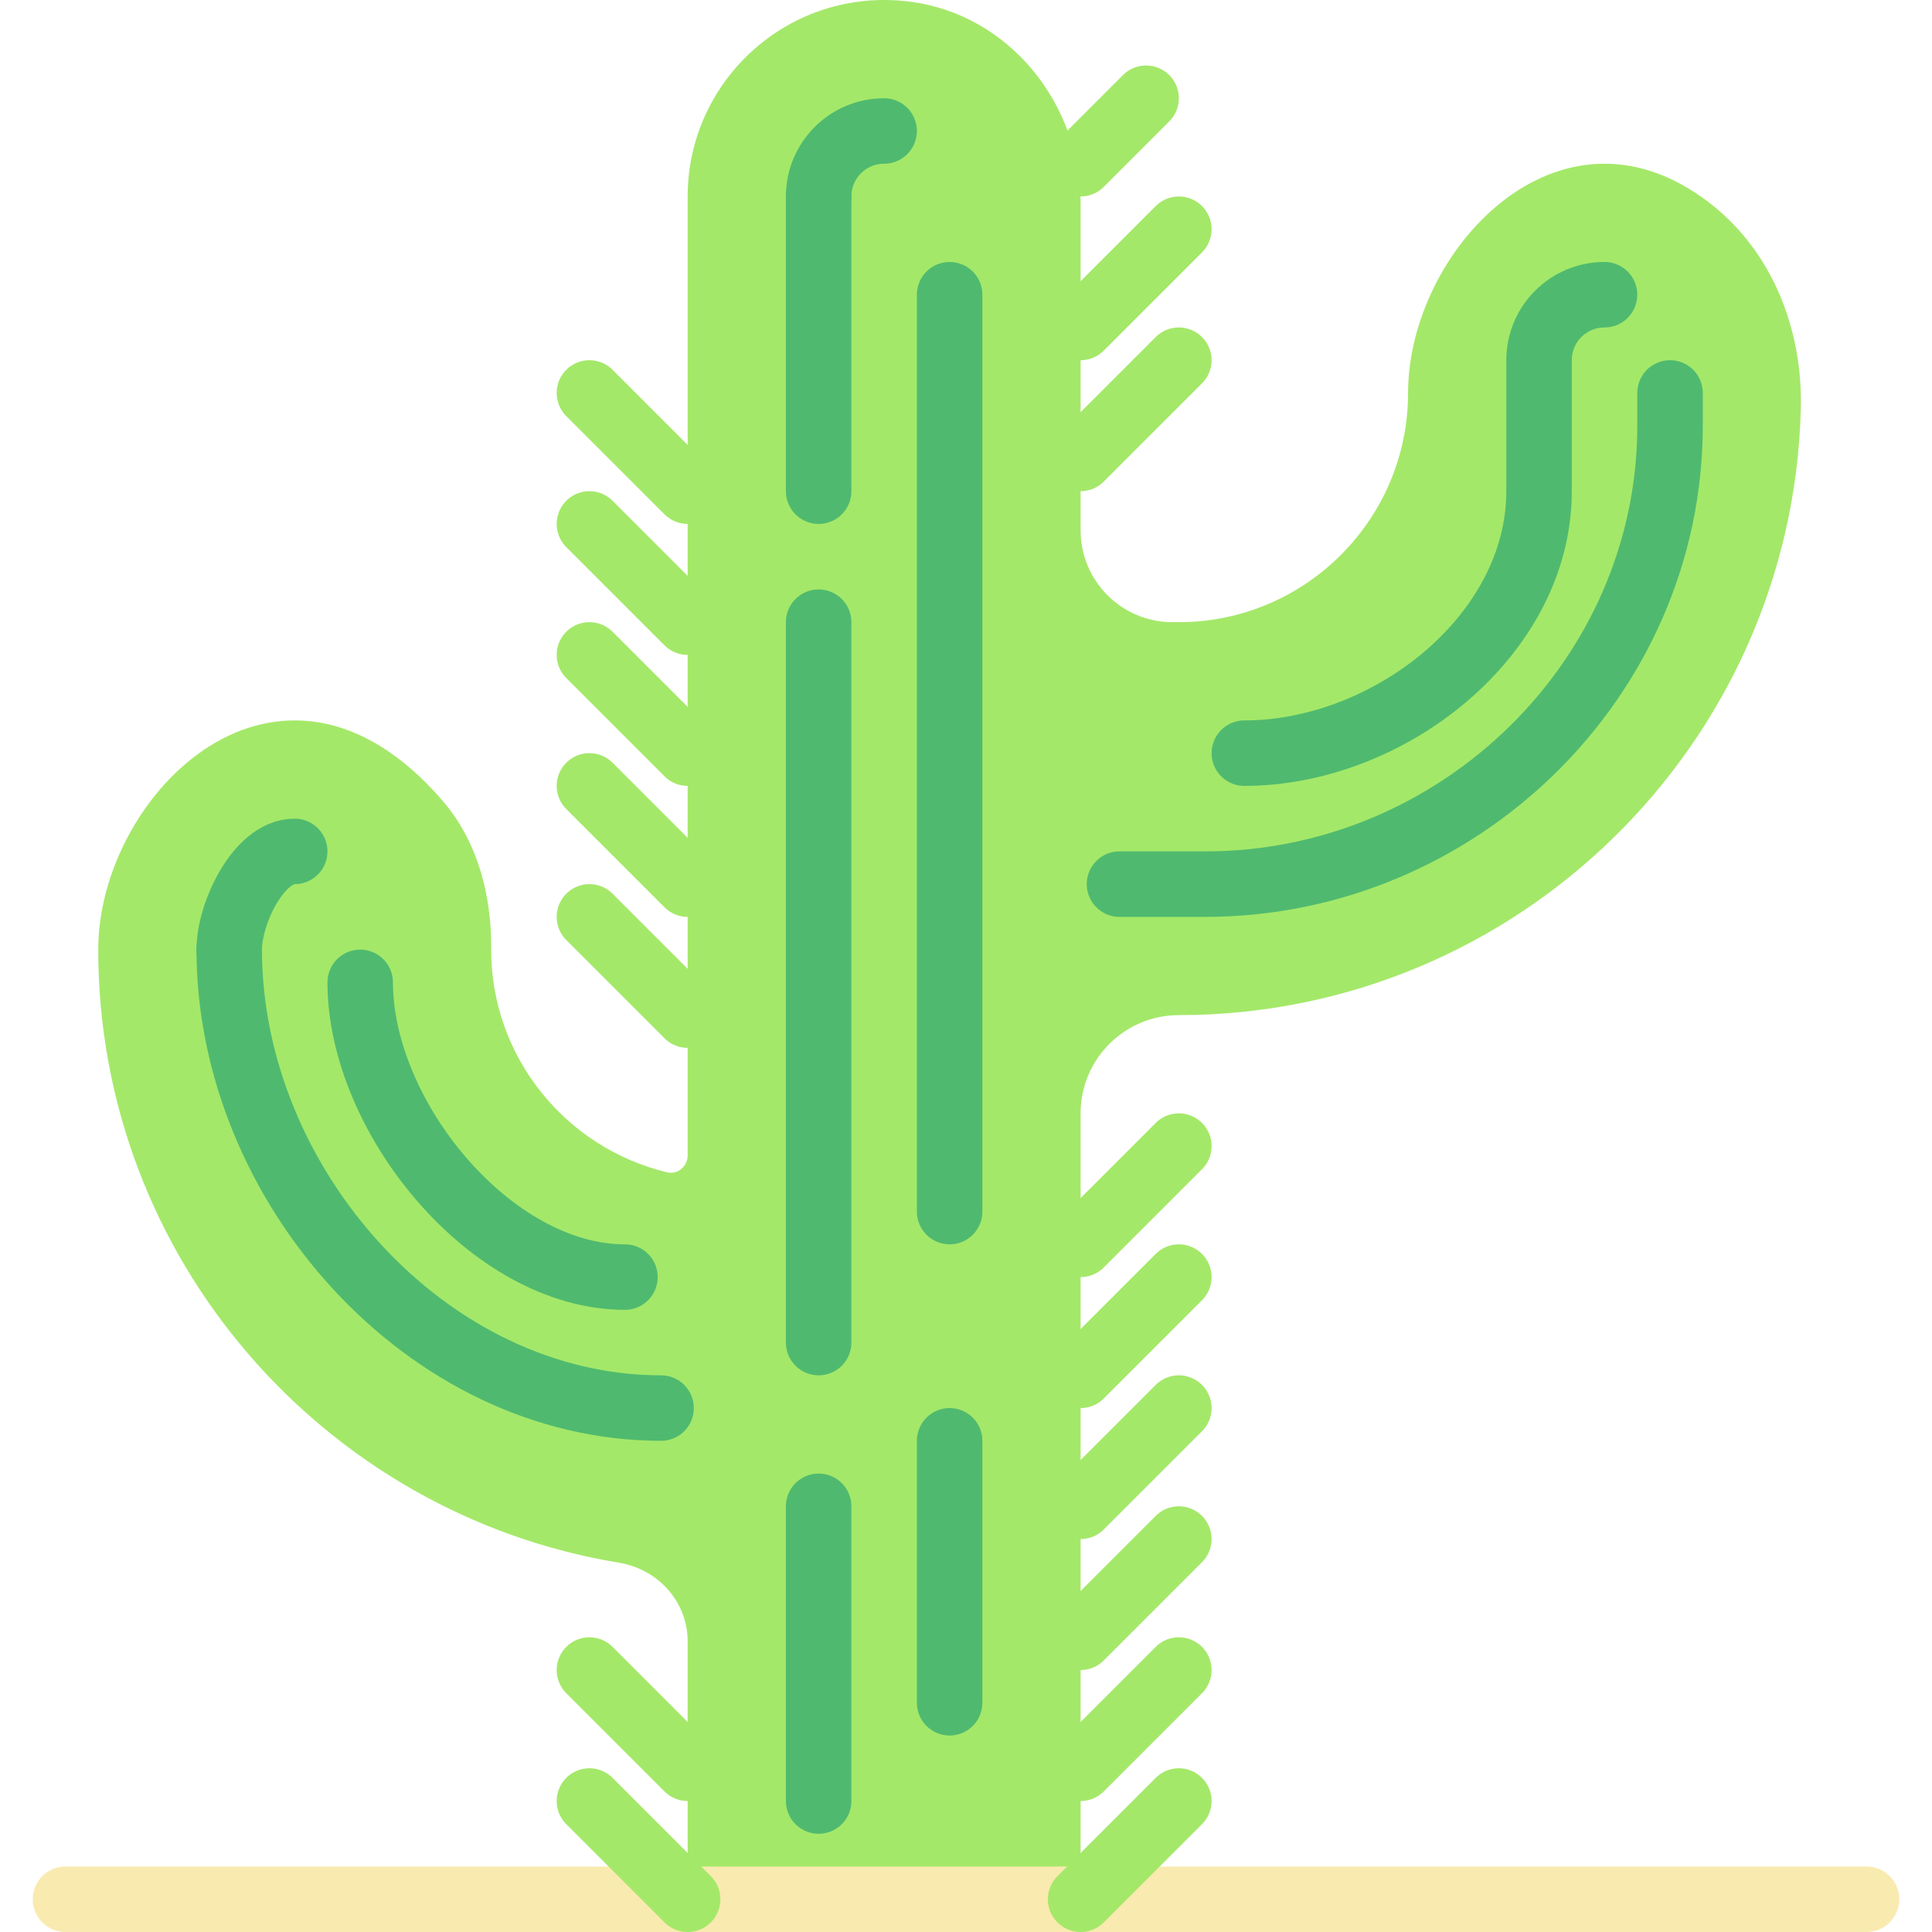 <?xml version="1.0" encoding="iso-8859-1"?>
<!-- Uploaded to: SVG Repo, www.svgrepo.com, Generator: SVG Repo Mixer Tools -->
<svg version="1.1" id="Capa_1" xmlns="http://www.w3.org/2000/svg" xmlns:xlink="http://www.w3.org/1999/xlink" 
	 viewBox="0 0 59 59" xml:space="preserve">
<g>
	<path style="fill:#A4E869;" d="M33,58V34c0-1.657,1.343-3,3-3h0c10.318,0,18.741-8.267,18.994-18.525
		c0.06-2.426-0.877-4.814-2.803-6.291C47.617,2.676,43,7.666,43,12c0,3.859-3.14,7-7,7h-0.196C34.256,19,33,17.744,33,16.196V6.209
		c0-3.049-2.186-5.77-5.211-6.158C24.13-0.419,21,2.432,21,6l0,29.285c0,0.33-0.304,0.593-0.625,0.516
		c-3.091-0.738-5.395-3.525-5.375-6.844c0.01-1.638-0.419-3.272-1.49-4.511C8.552,18.706,3,24.248,3,29
		c0,9.419,6.895,17.239,15.901,18.722C20.099,47.92,21,48.914,21,50.128V58H33z"/>
	
		<line style="fill:none;stroke:#4FBA6F;stroke-width:2;stroke-linecap:round;stroke-miterlimit:10;" x1="25" y1="15" x2="25" y2="6"/>
	
		<line style="fill:none;stroke:#4FBA6F;stroke-width:2;stroke-linecap:round;stroke-miterlimit:10;" x1="25" y1="41" x2="25" y2="19"/>
	
		<line style="fill:none;stroke:#4FBA6F;stroke-width:2;stroke-linecap:round;stroke-miterlimit:10;" x1="29" y1="44" x2="29" y2="52"/>
	
		<line style="fill:none;stroke:#4FBA6F;stroke-width:2;stroke-linecap:round;stroke-miterlimit:10;" x1="29" y1="9" x2="29" y2="37"/>
	<path style="fill:none;stroke:#4FBA6F;stroke-width:2;stroke-linecap:round;stroke-miterlimit:10;" d="M19.085,39
		C14.989,39,11,34.096,11,30"/>
	<path style="fill:none;stroke:#4FBA6F;stroke-width:2;stroke-linecap:round;stroke-miterlimit:10;" d="M7,29
		c0,7.168,6.019,14,13.188,14"/>
	<path style="fill:none;stroke:#4FBA6F;stroke-width:2;stroke-linecap:round;stroke-miterlimit:10;" d="M25,6c0-1.105,0.895-2,2-2"
		/>
	
		<line style="fill:none;stroke:#4FBA6F;stroke-width:2;stroke-linecap:round;stroke-miterlimit:10;" x1="25" y1="46" x2="25" y2="55"/>
	<path style="fill:none;stroke:#4FBA6F;stroke-width:2;stroke-linecap:round;stroke-miterlimit:10;" d="M7,29c0-1.105,0.895-3,2-3"
		/>
	<path style="fill:none;stroke:#4FBA6F;stroke-width:2;stroke-linecap:round;stroke-miterlimit:10;" d="M38,23c4.411,0,9-3.589,9-8
		v-4c0-1.105,0.895-2,2-2"/>
	<path style="fill:none;stroke:#4FBA6F;stroke-width:2;stroke-linecap:round;stroke-miterlimit:10;" d="M51,12v1
		c0,7.719-6.468,14-14.188,14h-2.625"/>
	
		<line style="fill:none;stroke:#F9EAB0;stroke-width:2;stroke-linecap:round;stroke-miterlimit:10;" x1="2" y1="58" x2="57" y2="58"/>
	
		<line style="fill:none;stroke:#A4E869;stroke-width:2;stroke-linecap:round;stroke-miterlimit:10;" x1="33" y1="10" x2="36" y2="7"/>
	
		<line style="fill:none;stroke:#A4E869;stroke-width:2;stroke-linecap:round;stroke-miterlimit:10;" x1="33" y1="14" x2="36" y2="11"/>
	
		<line style="fill:none;stroke:#A4E869;stroke-width:2;stroke-linecap:round;stroke-miterlimit:10;" x1="33" y1="5" x2="35" y2="3"/>
	
		<line style="fill:none;stroke:#A4E869;stroke-width:2;stroke-linecap:round;stroke-miterlimit:10;" x1="21" y1="31" x2="18" y2="28"/>
	
		<line style="fill:none;stroke:#A4E869;stroke-width:2;stroke-linecap:round;stroke-miterlimit:10;" x1="21" y1="27" x2="18" y2="24"/>
	
		<line style="fill:none;stroke:#A4E869;stroke-width:2;stroke-linecap:round;stroke-miterlimit:10;" x1="21" y1="23" x2="18" y2="20"/>
	
		<line style="fill:none;stroke:#A4E869;stroke-width:2;stroke-linecap:round;stroke-miterlimit:10;" x1="21" y1="19" x2="18" y2="16"/>
	
		<line style="fill:none;stroke:#A4E869;stroke-width:2;stroke-linecap:round;stroke-miterlimit:10;" x1="21" y1="15" x2="18" y2="12"/>
	
		<line style="fill:none;stroke:#A4E869;stroke-width:2;stroke-linecap:round;stroke-miterlimit:10;" x1="33" y1="38" x2="36" y2="35"/>
	
		<line style="fill:none;stroke:#A4E869;stroke-width:2;stroke-linecap:round;stroke-miterlimit:10;" x1="33" y1="42" x2="36" y2="39"/>
	
		<line style="fill:none;stroke:#A4E869;stroke-width:2;stroke-linecap:round;stroke-miterlimit:10;" x1="33" y1="46" x2="36" y2="43"/>
	
		<line style="fill:none;stroke:#A4E869;stroke-width:2;stroke-linecap:round;stroke-miterlimit:10;" x1="33" y1="50" x2="36" y2="47"/>
	
		<line style="fill:none;stroke:#A4E869;stroke-width:2;stroke-linecap:round;stroke-miterlimit:10;" x1="33" y1="54" x2="36" y2="51"/>
	
		<line style="fill:none;stroke:#A4E869;stroke-width:2;stroke-linecap:round;stroke-miterlimit:10;" x1="33" y1="58" x2="36" y2="55"/>
	
		<line style="fill:none;stroke:#A4E869;stroke-width:2;stroke-linecap:round;stroke-miterlimit:10;" x1="21" y1="54" x2="18" y2="51"/>
	
		<line style="fill:none;stroke:#A4E869;stroke-width:2;stroke-linecap:round;stroke-miterlimit:10;" x1="21" y1="58" x2="18" y2="55"/>
</g>
</svg>